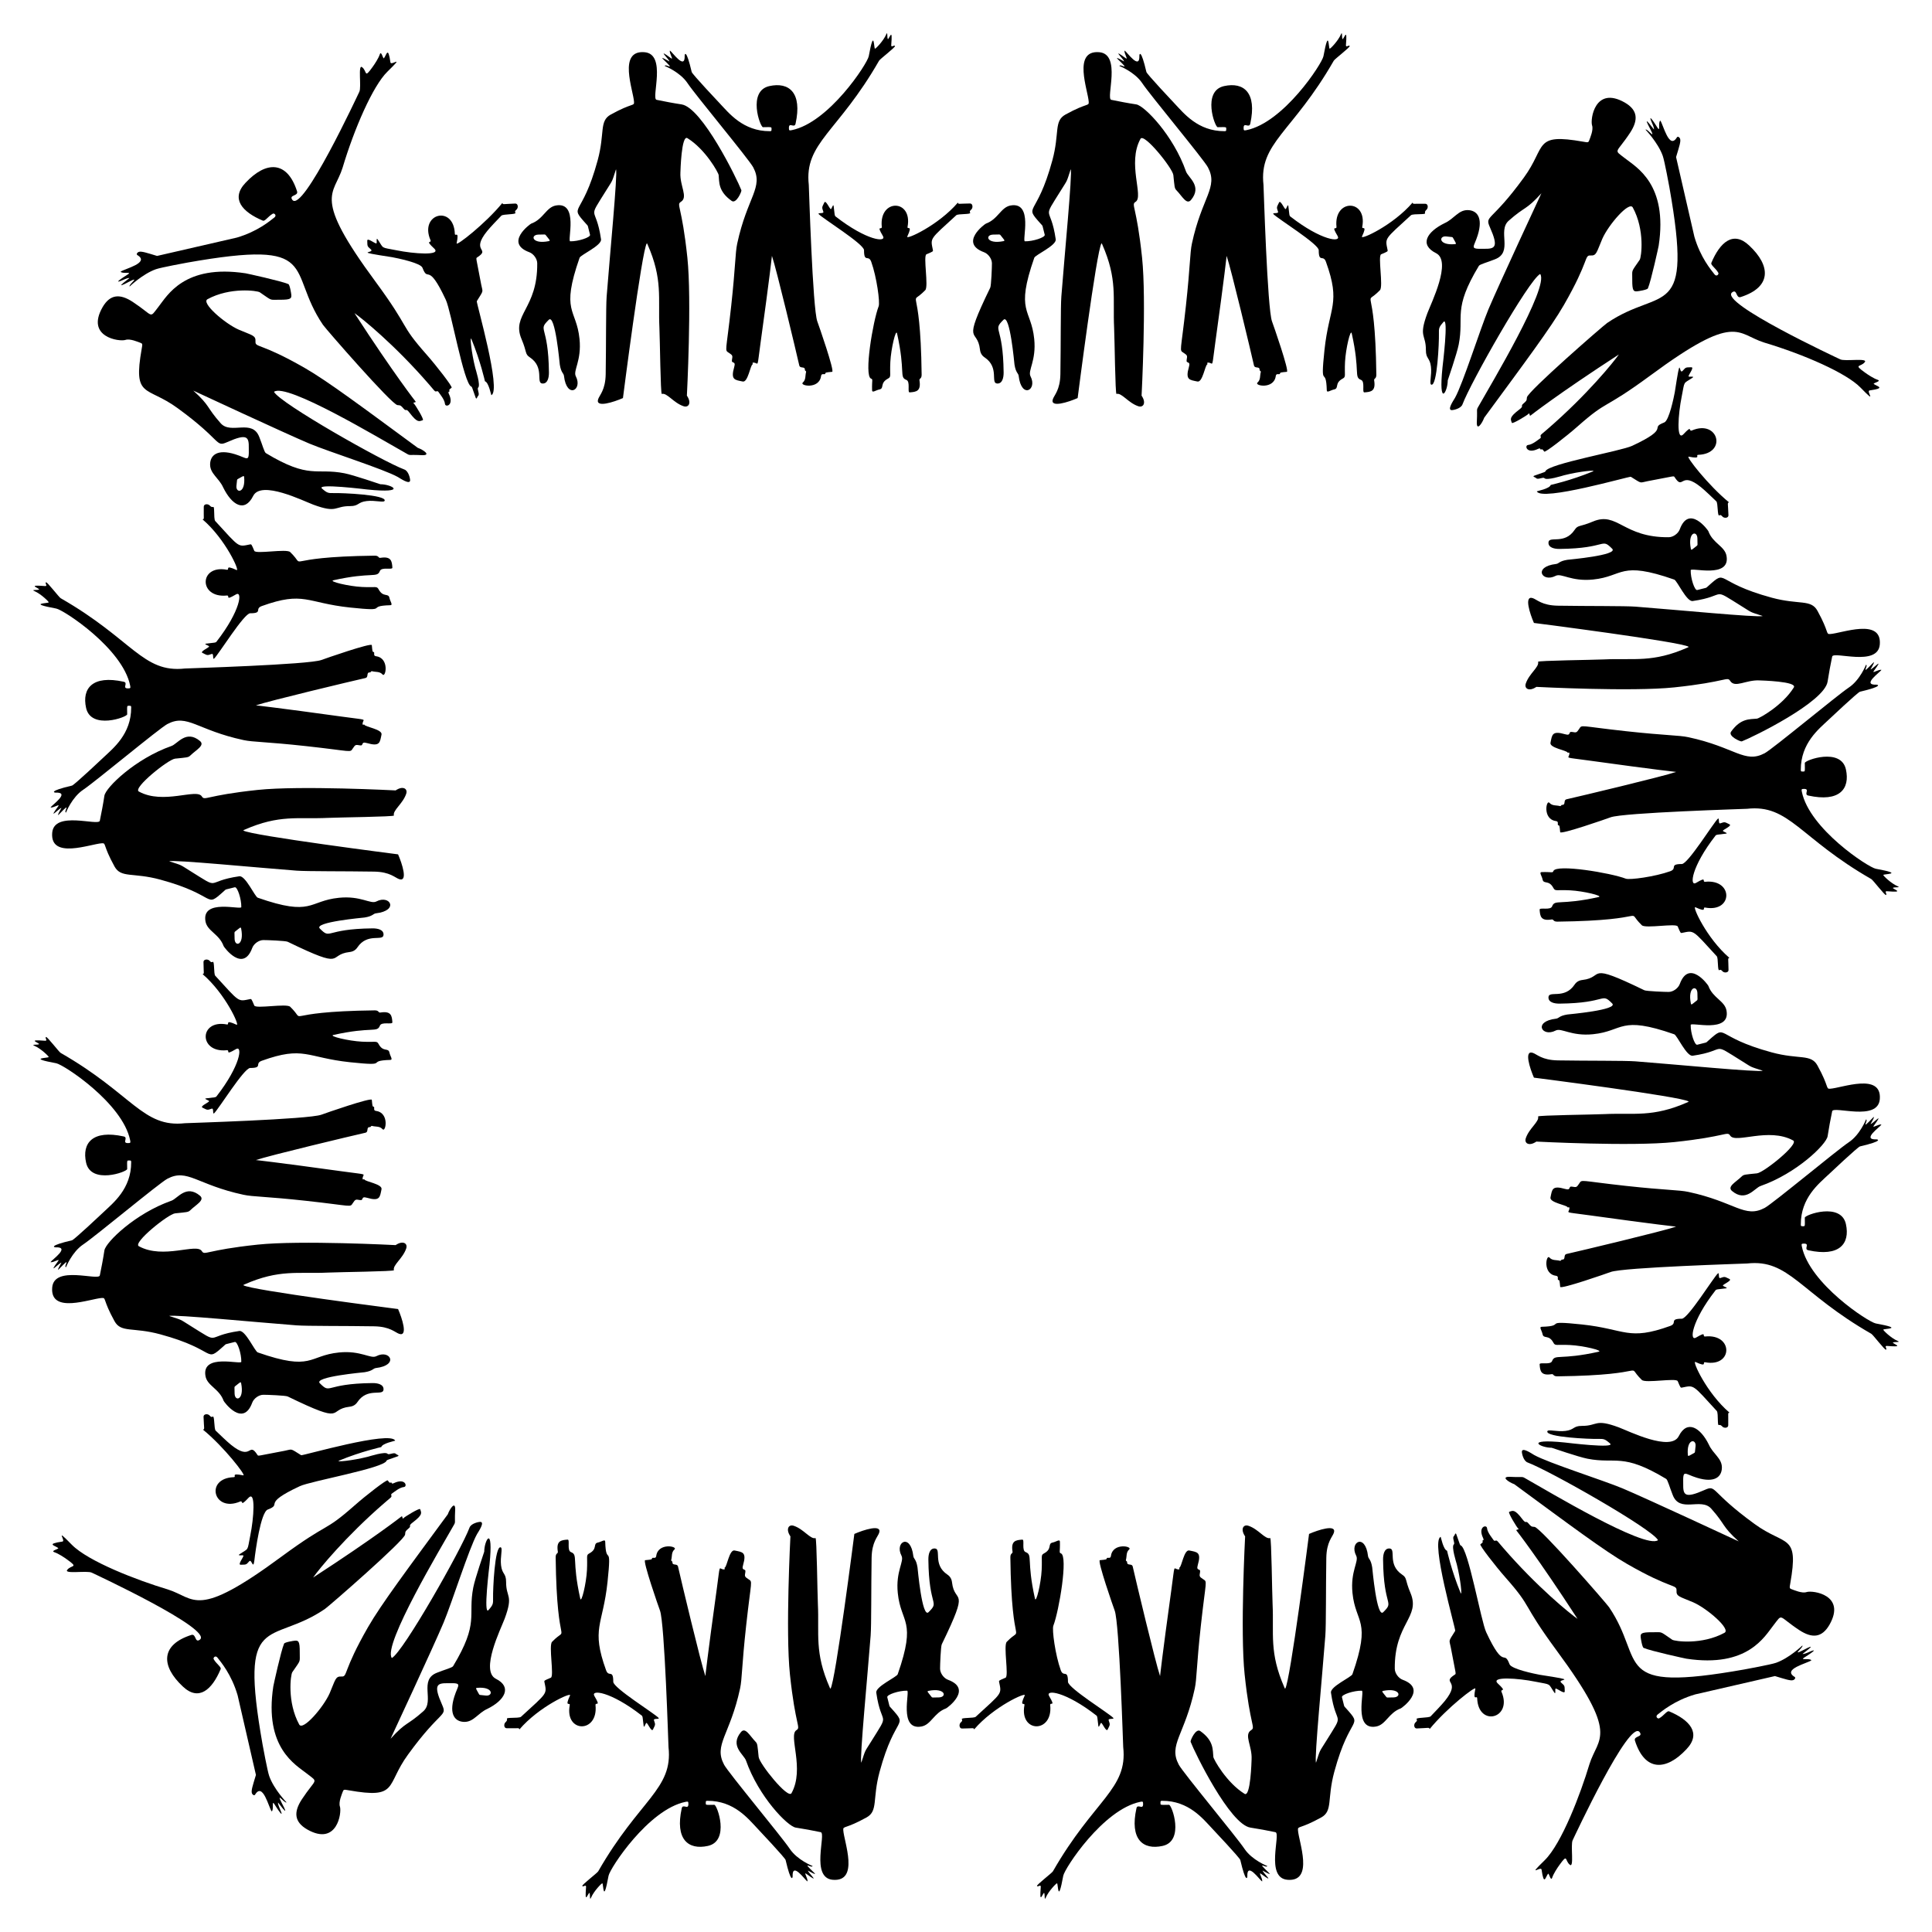 <?xml version="1.0" encoding="utf-8"?>

<!DOCTYPE svg PUBLIC "-//W3C//DTD SVG 1.1//EN" "http://www.w3.org/Graphics/SVG/1.1/DTD/svg11.dtd">
<svg version="1.1" id="Layer_1" xmlns="http://www.w3.org/2000/svg" xmlns:xlink="http://www.w3.org/1999/xlink" x="0px" y="0px"
	 viewBox="0 0 1657.64 1657.64" enable-background="new 0 0 1657.64 1657.64" xml:space="preserve">
<g>
	<g>
		<path d="M1137.139,1403.264c0.689-9.058,0.402-41.498,0.824-66.664c0.229-13.661,5.275-17.9,6.467-21.456
			c2.606-7.776-13.603-2.416-21.274,0.958c0,0-16.258,127.162-20.465,132.738c-0.444-0.194-0.495-0.587-0.623-0.878
			c-13.285-30.167-8.97-45.912-10.199-71.686c-0.457-9.571-0.947-56.904-2.037-56.611c-4.474,1.201-10.022-7.68-18.688-10.562
			c-4.401-1.463-7.063,2.917-2.844,9.084c0,0-4.282,81.823-0.42,118.41c4.749,44.994,9.666,45.262,5.519,47.904
			c-6.355,4.05,1.084,13.597,0.454,25.113c-0.055,1-0.794,32.732-6.053,29.464c-15.491-9.628-26.536-29.56-26.754-31.636
			c-0.626-5.955,0.559-13.861-11.196-22.197c-3.891-2.76-8.701,8.175-8.319,9.176c3.566,9.332,33.676,70.988,51.338,73.647
			c7.188,1.082,14.319,2.462,21.437,3.921c4.924,1.009-9.078,39.315,10.409,40.865c23.042,1.834,9.525-32.752,8.935-42.586
			c-0.238-3.961,1.172-0.543,19.933-10.902c10.166-5.612,4.865-15.736,11.254-39.26c13.599-50.07,25.21-37.442,10.002-54.459
			c-2.148-2.403-1.054-0.308-3.446-9.432c-0.593-2.26,10.223-5.786,17.007-5.613c2.723,0.069-7.524,34.191,12.22,30.742
			c8.456-1.477,10.767-11.768,21.247-15.572c1.001-0.363,23.142-16.615,1.618-24.54c-3.667-1.35-6.744-5.695-6.78-9.469
			c-0.38-39.172,22.355-44.01,13.464-65.047c-4.924-11.649-2.676-12.707-7.188-15.725c-12.911-8.639-4.821-22.01-10.693-22.413
			c-4.524-0.311-5.671,5.019-5.625,9.482c0.422,41.551,9.985,35.385,0.146,45.179c-5.558,5.532-9.313-37.462-9.475-38.464
			c-1.175-7.261-3.276-7.125-3.576-9.688c-2.35-20.073-16.285-12.052-10.165-0.317c2.549,4.888-5.08,13.294-3.179,32.023
			c2.681,26.41,16.42,22.553-0.052,69.678c-0.878,2.513-19.167,10.55-18.403,15.836c4.461,30.84,12.622,14.544-4.844,42.615
			c-5.416,8.705-4.245,5.882-8.015,17.504C1127.568,1508.99,1134.642,1436.088,1137.139,1403.264z M1195.728,1456.357
			c-6.006,0.166-5.789,0.287-6.403-0.521c-2.977-3.914-4.328-4.736-2.484-5.103
			C1201.323,1447.853,1202.859,1456.16,1195.728,1456.357z"/>
		<path d="M1088.706,1606.865c-11.823-11.339-1.94-3.411-1.391-5.821c0,0-13.198-5.187-19.575-14.772
			c-6.771-10.18-52.727-65.344-56.352-72.179c-9.15-17.251,5.104-25.271,13.723-65.404c1.77-8.242,1.386-18.976,5.16-53.446
			c4.456-40.699,5.871-37.71,1.939-40.355c-3.235-2.177-3.245-2.28-2.568-6.09c0.631-3.548-3.581-0.397-1.978-5.928
			c3.299-11.382-0.544-11.138-7.295-12.565c-4.474-0.945-6.544,14.119-8.416,14.685c-0.221,0.067-0.167,0.395-0.083,0.63
			c0.333,0.93-0.245,0.97-0.921,0.918c-4.438-0.341-2.662-6.125-5.881,17.125c-8.04,58.073-9.735,74.429-9.735,74.429
			c-3.885-11.289-20.874-82.5-23.434-93.9c-0.718-3.198-5.024-0.392-4.835-3.976c0.04-0.758-1.312-0.815-1.02-1.835
			c0.859-3.003-0.002-6.532,2.781-8.95c3.18-2.762-14.074-6.121-15.64,5.547c-0.412,3.072-3.291,0.56-3.656,2.218
			c-0.185,0.842-0.331,0.925-5.853,1.425c-2.367,0.214,11.58,40.237,12.702,43.182c4.07,10.68,7.214,116.098,7.333,117.178
			c4.019,36.201-24.888,44.785-60.321,106.609c-0.857,1.496-14.305,11.683-13.651,12.602c0.846,1.189,3.448-1.885,3.228,0.878
			c-1.181,14.809,0.976,6.843,2.808,4.913c1,0.832,0.023,7.595,1.5,4.157c2.45-5.7,9.153-12.509,9.664-12.294
			c1.045,0.44,0.62,19.15,5.341-6.469c1.166-6.329,34.158-56.948,66.078-63.41c2.18-0.441,2.416-0.275,2.417,1.946
			c0.001,5.312-4.768-0.651-5.705,3.593c-5.9,26.716,5.639,35.98,22.451,32.277c19.041-4.194,7.936-35.31,5.486-35.268
			c-7.782,0.131-7.314,0.264-7.323-1.637c-0.008-1.65,0.097-1.785,1.533-1.79c22.833-0.079,35.081,15.629,42.563,23.5
			c1.175,1.236,23.961,25.424,24.394,27.273c4.81,20.561,6.065,15.11,6.03,14.11c-0.459-13.075,10.602,3.085,12.683,4.314
			c0.736-2.179-3.521-8.435-0.984-6.594c13.207,9.713,1.687-0.758,1.414-2.77
			C1084.318,1605.468,1091.698,1609.734,1088.706,1606.865z"/>
		<path d="M879.232,1454.638c-5.046,10.914,0.283,5.408-0.281,8.448c-4.439,23.923,24.559,24.251,22.131,0.027
			c-0.334-3.336,5.069,2.228-0.955-7.93c-3.472-5.855,13.884-4.055,40.499,16.668c1.04,0.81,0.752,1.084,1.748,8.95
			c0.321,2.534,1.695-2.524,2.37-2.565c1.089-0.067,4.396,8.367,5.659,5.582c1.763-3.885,2.406-3.567,0.827-7.81
			c-0.761-2.045,5.321-0.541,3.916-2.097c-3.398-3.763-38.842-25.626-38.839-30.935c0.007-11.192-3.851-3.473-6.183-9.94
			c-4.697-13.025-7.645-34.846-6.368-38.159c4.902-12.723,12.796-59.687,6.532-62.082c-1.858-0.71-0.642-0.966-0.896-10.074
			c-0.068-2.438-3.277,0.167-6.221,0.76c-4.603,0.928-0.085,5.39-7.387,9.306c-3.061,1.642-1.439,2.38-2.044,14.311
			c-0.581,11.447-4.779,28.911-5.764,24.479c-7.381-33.2-1.65-37.461-7.981-39.882c-3.662-1.4-0.639-10.852-2.844-10.703
			c-5.653,0.381-9.891,0.996-8.421,10.22c0.343,2.153-1.899,0.965-1.851,5.039c1.016,84.938,12.367,56.429-3.096,72.424
			c-3.051,3.156,1.959,29.539-1.04,30.794c-5.63,2.356-5.76,2.477-5.528,3.62c2.161,10.695,3.108,8.663-20.074,29.901
			c-1.507,1.381-12.797,0.521-11.898,2.115c0.814,1.444-0.323,2.121-1.05,2.85c-1.516,1.521-1.187,5.118,1.156,5.097
			c10.066-0.09,10.048-0.885,10.41,0.798C852.601,1464.188,880.654,1451.563,879.232,1454.638z"/>
	</g>
	<g>
		<path d="M747.009,1403.264c0.689-9.058,0.402-41.498,0.824-66.664c0.229-13.661,5.275-17.9,6.467-21.456
			c2.606-7.775-13.603-2.416-21.275,0.958c0,0-16.258,127.162-20.465,132.738c-0.444-0.194-0.495-0.587-0.623-0.878
			c-13.285-30.167-8.97-45.912-10.199-71.686c-0.456-9.569-0.947-56.904-2.037-56.611c-4.474,1.201-10.022-7.68-18.688-10.562
			c-4.401-1.463-7.063,2.917-2.844,9.084c0,0-4.282,81.823-0.42,118.41c4.749,44.994,9.666,45.262,5.519,47.904
			c-7.114,4.533,7.419,33.016-4.165,54.04c-2.968,5.387-27.576-25.277-28.188-31.1c-1.05-9.993-0.926-11.278-2.609-13.004
			c-5.013-5.141-8.773-12.888-12.554-8.344c-9.87,11.862,2.468,19.203,4.292,24.411c10.879,31.055,35.731,56.514,42.693,57.563
			c7.188,1.082,14.319,2.462,21.437,3.921c4.924,1.009-9.078,39.315,10.409,40.865c23.042,1.834,9.525-32.752,8.935-42.586
			c-0.237-3.961,1.172-0.543,19.934-10.902c10.165-5.612,4.865-15.736,11.254-39.26c13.599-50.07,25.21-37.442,10.002-54.459
			c-2.148-2.403-1.054-0.308-3.446-9.432c-0.592-2.26,10.223-5.786,17.007-5.613c2.723,0.069-7.523,34.191,12.22,30.742
			c8.456-1.477,10.767-11.768,21.247-15.572c1.001-0.363,23.142-16.615,1.617-24.54c-3.667-1.35-6.744-5.695-6.78-9.469
			c-0.03-3.103,0.596-19.182,1.446-20.932c24.873-51.236,11.04-33.509,8.8-53.172c-0.327-2.868-1.599-5.082-3.969-6.668
			c-12.912-8.639-4.821-22.01-10.693-22.413c-4.524-0.311-5.671,5.019-5.625,9.482c0.422,41.551,9.985,35.385,0.146,45.179
			c-5.558,5.532-9.313-37.462-9.475-38.464c-1.175-7.261-3.276-7.125-3.576-9.688c-2.35-20.073-16.284-12.052-10.165-0.317
			c2.549,4.888-5.08,13.294-3.179,32.023c2.681,26.41,16.42,22.553-0.052,69.678c-0.878,2.513-19.167,10.55-18.403,15.836
			c4.461,30.84,12.622,14.544-4.844,42.615c-5.416,8.705-4.245,5.882-8.015,17.504
			C737.439,1508.99,744.512,1436.088,747.009,1403.264z M805.598,1456.357c-6.006,0.166-5.789,0.287-6.403-0.521
			c-2.977-3.914-4.328-4.736-2.484-5.103C811.193,1447.853,812.729,1456.16,805.598,1456.357z"/>
		<path d="M698.576,1606.865c-11.823-11.339-1.94-3.411-1.392-5.821c0,0-13.199-5.187-19.575-14.772
			c-6.771-10.18-52.727-65.344-56.352-72.179c-9.15-17.251,5.104-25.271,13.723-65.404c1.77-8.242,1.386-18.976,5.16-53.446
			c4.456-40.699,5.871-37.71,1.94-40.355c-3.235-2.177-3.245-2.28-2.568-6.09c0.631-3.548-3.581-0.397-1.978-5.928
			c3.299-11.382-0.544-11.138-7.295-12.565c-4.46-0.942-6.553,14.122-8.416,14.685c-0.221,0.067-0.167,0.395-0.083,0.63
			c0.333,0.93-0.245,0.97-0.921,0.918c-4.438-0.341-2.662-6.125-5.881,17.125c-8.04,58.073-9.735,74.429-9.735,74.429
			c-3.885-11.289-20.874-82.5-23.434-93.9c-0.718-3.198-5.024-0.392-4.835-3.976c0.04-0.758-1.312-0.815-1.02-1.835
			c0.859-3.003-0.002-6.532,2.781-8.95c3.18-2.763-14.074-6.121-15.64,5.547c-0.412,3.072-3.291,0.56-3.656,2.218
			c-0.185,0.842-0.331,0.925-5.853,1.425c-2.367,0.214,11.58,40.237,12.702,43.182c4.07,10.68,7.214,116.098,7.333,117.178
			c4.019,36.201-24.888,44.785-60.321,106.609c-0.857,1.496-14.305,11.683-13.651,12.602c0.846,1.189,3.448-1.885,3.228,0.878
			c-1.181,14.809,0.976,6.843,2.808,4.913c1,0.832,0.023,7.595,1.5,4.157c2.45-5.7,9.153-12.509,9.664-12.294
			c1.045,0.44,0.62,19.15,5.341-6.469c1.166-6.329,34.158-56.948,66.078-63.41c2.18-0.441,2.416-0.275,2.417,1.946
			c0.001,5.312-4.768-0.651-5.705,3.593c-5.9,26.716,5.639,35.98,22.451,32.277c19.041-4.194,7.936-35.31,5.486-35.268
			c-7.782,0.131-7.314,0.264-7.323-1.637c-0.008-1.65,0.097-1.785,1.533-1.79c22.833-0.079,35.081,15.629,42.564,23.5
			c1.175,1.236,23.961,25.424,24.393,27.273c4.811,20.561,6.065,15.11,6.03,14.11c-0.459-13.075,10.602,3.085,12.683,4.314
			c0.736-2.179-3.521-8.435-0.984-6.594c13.222,9.698,1.69-0.738,1.414-2.77C694.188,1605.468,701.568,1609.734,698.576,1606.865z"
			/>
		<path d="M489.103,1454.638c-5.046,10.914,0.283,5.408-0.281,8.448c-4.439,23.923,24.559,24.251,22.131,0.027
			c-0.334-3.336,5.069,2.228-0.954-7.93c-3.472-5.855,13.883-4.055,40.499,16.668c1.04,0.81,0.752,1.084,1.748,8.95
			c0.321,2.534,1.695-2.524,2.37-2.565c1.089-0.067,4.396,8.367,5.659,5.582c1.763-3.885,2.406-3.567,0.827-7.81
			c-0.761-2.045,5.321-0.541,3.916-2.097c-3.398-3.763-38.843-25.626-38.839-30.935c0.007-11.192-3.851-3.473-6.183-9.94
			c-13.043-36.171-2.725-38.258,1.253-75.705c3.81-35.872-1.363-12.336-1.985-34.61c-0.068-2.438-3.277,0.167-6.221,0.76
			c-4.603,0.928-0.085,5.39-7.387,9.306c-3.061,1.642-1.439,2.38-2.045,14.311c-0.581,11.447-4.779,28.911-5.764,24.479
			c-7.38-33.2-1.65-37.461-7.981-39.882c-3.662-1.4-0.639-10.852-2.844-10.703c-5.653,0.381-9.891,0.996-8.421,10.22
			c0.343,2.153-1.899,0.965-1.851,5.039c1.016,84.938,12.367,56.429-3.096,72.424c-3.051,3.156,1.958,29.539-1.04,30.794
			c-5.63,2.356-5.759,2.477-5.528,3.62c2.161,10.695,3.108,8.663-20.074,29.901c-0.936,0.857-5.639,0.836-6.931,0.874
			c-8.822,0.247-2.723,0.521-6.371,3.827c-1.63,1.479-1.462,5.081,1.019,5.125c5.31,0.091,7.958-0.067,9.326-0.034
			c1.318,0.009,1.39,0.224,1.575,1.068C462.472,1464.187,490.524,1451.563,489.103,1454.638z"/>
	</g>
	<g>
		<path d="M380.556,1392.29c7.071-16.884,21.964-63.996,28.708-75.997c1.105-1.957,7.343-10.848,2.466-10.536
			c-1.074,0.035-7.518,1.239-8.888,4.927c-6.765,18.317-56.829,106.694-66.645,111.882c-8.243-10.73,43.657-97.119,51.271-110.755
			c4.267-7.715,2.338-2.044,3.043-15.613c0.569-9.484-4.666-1.575-6.296,3.037c-34.481,46.91-57.174,77.249-68.362,96.681
			c-22.043,38.346-17.379,42.728-22.812,42.527c-5.279-0.341-5.136,2.526-10.175,14.314c-5.197,11.882-23.011,32.58-26.14,26.863
			c-10.559-19.313-7.361-42.809-5.946-44.87c7.84-11.459,6.268-7.87,6.403-17.055c0.077-9.784-1.19-10.225-4.227-9.996
			c-1.001,0.064-8.676,1.255-9.219,2.543c-2.728,6.484-9.078,35.598-9.233,36.616c-8.032,52.811,19.278,67.326,28.743,74.833
			c10.45,8.181,8.008,3.51-4.258,22.126c-7.063,10.815-6.711,19.308,4.626,25.849c25.621,14.59,29.761-14.437,28.039-19.646
			c-1.324-3.873,1.659-10.621,2.473-12.857c0.682-1.867,1.116-1.813,4.876-1.139c43.27,7.651,31.617-4.017,51.128-30.688
			c28.294-38.934,33.815-32.155,29.13-42.799c-7.677-17.285-4.258-18.508,5.302-18.358c12.866-0.283,8.461,0.993,5.17,11.761
			c-4.81,15.629,1.107,21.346,8.717,21.432c8.03,0.045,11.613-7.558,19.758-11.214c14.532-7.121,21.61-18.594,7.279-25.76
			c-13.681-6.898,4.286-42.93,7.511-51.575c7.715-20.838,1.171-17.736,1.232-31.571c0.021-7.624-3.385-6.32-4.324-14.151
			c-0.901-7.291,1.646-14.938-0.32-15.509c-5.105-1.455-6.721,36.636-6.533,43.505c0.1,4.93,0.041,5.825-3.894,10.287
			c-4.636,5.311,0.726-37.893,0.825-38.894c3.588-35.253-4.513-21.087-4.517-11.182c0.001,0.129-7.886,22.945-9.397,30.717
			c-4.832,24.678,5.415,29.827-17.296,67.499c-0.829,1.39-7.332,3.023-13.763,5.625c-15.974,6.067-1.95,24.305-11.792,33.079
			c-14.352,12.744-14.59,8.656-28.091,23.577C335.129,1491.8,371.948,1412.744,380.556,1392.29z M416.917,1454.786
			c-5.686-0.559-5.503-0.41-5.971-1.285c-2.259-4.231-3.34-5.193-1.596-5.344C423.454,1446.904,423.296,1455.406,416.917,1454.786z"
			/>
		<path d="M241.795,1547.066c-5.448-10.679,2.482,0.63,4.018-0.661c0,0-10.743-11.115-14.807-22.486
			c-1.552-4.341-5.511-26.002-5.695-27.002c-20.527-116.226,6.215-84.346,53.375-116.365c3.46-2.349,68.551-59.047,68.882-63.928
			c0.197-2.831,0.282-2.883,3.177-5.391c2.694-2.339-1.098-1.581,3.364-4.977c8.876-6.748,7.493-8.165,6.373-11.388
			c-0.454-1.362-13.442,6.692-14.049,7.496c-1.49,1.98-0.78-1.976-1.93-1.295c0,0-22.723,17.941-75.845,52.445
			c4.908-7.122,27.995-35.264,61.008-63.852c2.341-2.029,4.161-3.568,5.264-4.492c2.486-2.068-1.044-2.377,2.03-4.215
			c1.001-0.599,5.798-4.77,9.55-5.091c3.306-0.296,1.392-8.086-8.509-3.372c-2.77,1.317-1.328-1.066-2.824-0.449
			c-0.786,0.32-0.864,0.292-2.53-1.882c-0.782-1.001-18.921,13.094-28.449,21.504c-27.139,23.975-20.666,13.02-62.553,43.803
			c-74.005,54.674-73.935,35.64-97.747,28.238c-26.061-7.799-68.192-23.973-82.325-38.373c-15.467-15.811-4.716-3.17-8.005-2.69
			c-14.784,2.131-6.159,3.388-3.494,5.676c-0.197,1-7.053,2.254-3.315,3.51c3.31,1.112,8.069,4.23,10.632,6.087
			c10.526,7.548,3.844,4.481,0.281,9.015c-3.055,3.798,17.094,0.428,21.058,2.396c1.021,0.503,104.939,48.813,92.681,57.536
			c-4.407,3.131-2.999-5.466-7.286-4.083c-26.462,8.475-26.076,26.632-7.313,44.175c13.751,13.09,25.157,2.683,32.495-14.839
			c0.783-1.877-3.656-4.434-5.976-8.569c-0.646-1.173,1.413-3.632,3.256-1.315c2.855,3.688,12.016,14.323,17.267,32.25
			c0.001,0.003,15.728,68.392,15.728,68.392c-2.633,8.837-4.336,13.512-3.402,15.857c0.424,1.06,1.917,2.304,2.732,0.973
			c6.647-10.884,11.652,11.124,14.183,14.458c2.095-1.249-0.139-10.083,2.194-6.417c7.409,11.715,7.221,9.556,4.861,4.224
			c-0.958-2.135-1.866-4.57-1.562-5.411C241.715,1550.541,248.666,1559.948,241.795,1547.066z"/>
		<path d="M208.787,1265.843c-11.885-2.347-5.147,1.439-8.31,1.561c-24.969,0.956-17.327,30.633,5.498,20.913
			c3.151-1.338-0.708,5.323,7.287-3.235c6.306-6.577,4.471,17.714,1.495,32.293c-2.802,14.218-0.938,10.515-9.356,16.241
			c-2.106,1.447,3.06,0.438,3.41,1.032c0.59,1-5.376,8.052-2.214,7.886c4.339-0.242,4.375,0.458,7.282-2.998
			c2.012-2.38,3.307,8.094,4.401-0.948c0.904-8.108,5.429-41.114,11.434-43.406c13.467-5.127-6.256-4.281,27.536-20.054
			c9.572-4.474,71.945-15.375,74.438-21.829c0.295-0.769,0.043-0.343,9.38-3.728c2.293-0.832-0.576-1.249-1.573-2.26
			c-1.431-1.464-5.9,1.279-6.941,0.066c-1.912-2.261-15.336,2.092-16.928,2.501c-13.161,3.364-28.434,4.837-24.554,3.246
			c18.834-7.764,36.063-11.558,36.063-11.558c0.834-3.212,11.986-5.332,11.918-5.492c-3.868-8.929-79.647,13.103-80.648,12.489
			c-10.071-6.259-7.115-5.12-14.403-3.763c-23.744,4.421-22.246,4.741-23.158,3.44c-7.814-12.029-4.532,6.08-22.675-8.631
			c-3.157-2.538-10.118-9.196-13.127-12.122c-1.493-1.458-0.872-12.999-2.458-12.067c-1.423,0.847-2.129-0.313-2.877-1.065
			c-1.559-1.565-5.148-1.243-5.067,1.237c0.353,10.617,1.155,10.551-0.518,11.015
			C192.326,1241.472,211.463,1266.36,208.787,1265.843z"/>
	</g>
	<g>
		<path d="M254.376,1137.139c9.058,0.689,41.498,0.402,66.664,0.824c13.661,0.229,17.9,5.275,21.456,6.467
			c7.776,2.606,2.416-13.603-0.958-21.274c0,0-127.162-16.258-132.738-20.465c0.194-0.444,0.587-0.495,0.878-0.623
			c30.167-13.285,45.912-8.97,71.686-10.199c9.575-0.457,56.904-0.947,56.611-2.037c-1.201-4.474,7.68-10.022,10.562-18.688
			c1.463-4.401-2.917-7.063-9.084-2.844c0,0-81.823-4.282-118.41-0.42c-44.994,4.749-45.262,9.666-47.904,5.519
			c-4.533-7.114-33.015,7.419-54.04-4.165c-5.387-2.969,25.277-27.576,31.1-28.188c9.993-1.05,11.278-0.926,13.004-2.609
			c5.046-4.921,12.9-8.763,8.344-12.554c-11.862-9.87-19.203,2.468-24.411,4.292c-31.055,10.879-56.514,35.731-57.563,42.693
			c-1.082,7.188-2.462,14.319-3.921,21.437c-1.009,4.924-39.315-9.078-40.865,10.409c-1.834,23.042,32.752,9.525,42.586,8.935
			c3.961-0.238,0.543,1.172,10.902,19.933c5.612,10.166,15.736,4.865,39.26,11.254c50.07,13.599,37.442,25.21,54.459,10.002
			c2.403-2.148,0.308-1.054,9.432-3.446c2.26-0.593,5.786,10.223,5.613,17.007c-0.069,2.723-34.191-7.524-30.742,12.22
			c1.477,8.456,11.768,10.767,15.572,21.247c0.363,1.001,16.615,23.142,24.54,1.618c1.35-3.667,5.695-6.744,9.469-6.78
			c3.103-0.03,19.182,0.596,20.932,1.446c51.236,24.873,33.518,11.038,53.172,8.8c2.868-0.327,5.082-1.598,6.668-3.969
			c8.639-12.911,22.01-4.821,22.413-10.693c0.311-4.524-5.019-5.671-9.482-5.625c-41.55,0.422-35.385,9.985-45.179,0.146
			c-5.532-5.558,37.462-9.313,38.464-9.475c7.262-1.175,7.125-3.276,9.688-3.576c20.073-2.35,12.052-16.285,0.317-10.165
			c-4.888,2.549-13.294-5.08-32.023-3.179c-26.41,2.681-22.553,16.42-69.679-0.052c-2.513-0.878-10.55-19.167-15.836-18.403
			c-30.84,4.461-14.544,12.622-42.615-4.844c-8.705-5.416-5.882-4.245-17.504-8.015
			C148.65,1127.568,221.552,1134.642,254.376,1137.139z M201.283,1195.728c-0.166-6.006-0.287-5.789,0.521-6.403
			c3.914-2.977,4.736-4.328,5.103-2.484C209.787,1201.323,201.48,1202.859,201.283,1195.728z"/>
		<path d="M50.776,1088.706c11.339-11.823,3.411-1.94,5.821-1.391c0,0,5.186-13.198,14.773-19.575
			c10.18-6.771,65.344-52.727,72.179-56.352c17.251-9.15,25.271,5.104,65.405,13.723c8.242,1.77,18.976,1.386,53.446,5.16
			c40.699,4.456,37.71,5.871,40.355,1.939c2.177-3.235,2.28-3.245,6.09-2.568c3.548,0.631,0.397-3.581,5.928-1.978
			c11.382,3.299,11.138-0.544,12.565-7.295c0.942-4.459-14.122-6.553-14.685-8.416c-0.067-0.221-0.395-0.167-0.63-0.083
			c-0.93,0.333-0.97-0.245-0.918-0.921c0.341-4.438,6.125-2.662-17.125-5.881c-58.073-8.04-74.43-9.735-74.43-9.735
			c11.289-3.885,82.5-20.874,93.9-23.434c3.198-0.718,0.392-5.024,3.976-4.835c0.758,0.04,0.815-1.312,1.835-1.02
			c3.003,0.859,6.532-0.002,8.95,2.781c2.762,3.18,6.121-14.074-5.547-15.64c-3.072-0.412-0.56-3.291-2.218-3.656
			c-0.842-0.185-0.925-0.331-1.425-5.853c-0.215-2.367-40.237,11.58-43.182,12.702c-10.68,4.07-116.098,7.214-117.179,7.333
			c-36.201,4.019-44.785-24.888-106.609-60.321c-1.496-0.857-11.683-14.305-12.602-13.651c-1.189,0.846,1.885,3.448-0.878,3.228
			c-14.809-1.181-6.843,0.976-4.913,2.808c-0.832,1-7.594,0.023-4.157,1.5c5.7,2.45,12.509,9.153,12.294,9.664
			c-0.44,1.045-19.15,0.62,6.469,5.341c6.329,1.166,56.948,34.158,63.41,66.078c0.441,2.18,0.275,2.416-1.946,2.417
			c-5.312,0.001,0.652-4.768-3.593-5.705c-26.717-5.9-35.98,5.639-32.277,22.451c4.194,19.041,35.309,7.936,35.268,5.486
			c-0.131-7.782-0.264-7.314,1.637-7.323c1.65-0.008,1.785,0.097,1.79,1.533c0.079,22.833-15.629,35.081-23.5,42.563
			c-1.236,1.175-25.424,23.961-27.273,24.394c-20.561,4.81-15.11,6.065-14.11,6.03c13.074-0.459-3.085,10.602-4.314,12.683
			c2.179,0.736,8.435-3.521,6.594-0.984c-9.698,13.222,0.739,1.689,2.77,1.414C52.172,1084.318,47.906,1091.698,50.776,1088.706z"/>
		<path d="M203.003,879.232c-10.914-5.046-5.408,0.283-8.448-0.281c-23.923-4.439-24.251,24.559-0.027,22.131
			c3.336-0.334-2.228,5.069,7.93-0.954c5.855-3.472,4.055,13.883-16.668,40.499c-0.81,1.04-1.084,0.752-8.95,1.748
			c-2.534,0.321,2.524,1.695,2.565,2.37c0.067,1.089-8.367,4.396-5.582,5.659c3.885,1.763,3.567,2.406,7.81,0.827
			c2.045-0.761,0.541,5.321,2.097,3.916c3.763-3.398,25.626-38.843,30.935-38.839c11.192,0.007,3.473-3.851,9.94-6.183
			c36.171-13.043,38.257-2.725,75.706,1.253c35.871,3.81,12.336-1.363,34.61-1.985c2.438-0.068-0.167-3.277-0.76-6.221
			c-0.928-4.603-5.39-0.085-9.306-7.387c-1.642-3.061-2.38-1.439-14.311-2.045c-11.447-0.581-28.911-4.779-24.479-5.764
			c33.199-7.38,37.461-1.651,39.882-7.981c1.4-3.662,10.852-0.639,10.704-2.844c-0.381-5.652-0.996-9.891-10.22-8.421
			c-2.153,0.343-0.965-1.899-5.039-1.851c-84.938,1.016-56.429,12.367-72.424-3.096c-3.156-3.051-29.539,1.958-30.794-1.04
			c-2.356-5.63-2.477-5.759-3.62-5.528c-10.695,2.161-8.663,3.108-29.901-20.074c-1.381-1.507-0.521-12.797-2.115-11.898
			c-1.444,0.814-2.121-0.323-2.85-1.05c-1.521-1.516-5.118-1.187-5.097,1.156c0.09,10.066,0.885,10.048-0.798,10.41
			C193.453,852.601,206.078,880.654,203.003,879.232z"/>
	</g>
	<g>
		<path d="M254.376,747.009c9.058,0.689,41.498,0.402,66.664,0.824c13.661,0.229,17.9,5.275,21.456,6.467
			c7.775,2.606,2.416-13.603-0.958-21.274c0,0-127.162-16.258-132.738-20.465c0.194-0.444,0.587-0.495,0.878-0.623
			c30.167-13.285,45.912-8.97,71.686-10.199c9.572-0.457,56.904-0.947,56.611-2.037c-1.201-4.474,7.68-10.022,10.562-18.688
			c1.463-4.401-2.917-7.063-9.084-2.844c0,0-81.823-4.282-118.41-0.42c-44.994,4.749-45.262,9.666-47.904,5.519
			c-4.533-7.114-33.015,7.419-54.04-4.165c-5.387-2.969,25.277-27.576,31.1-28.188c9.993-1.05,11.278-0.926,13.004-2.609
			c5.141-5.013,12.888-8.773,8.344-12.554c-11.862-9.87-19.203,2.468-24.411,4.292c-31.055,10.879-56.514,35.731-57.563,42.693
			c-1.082,7.188-2.462,14.319-3.921,21.437c-1.009,4.924-39.315-9.078-40.865,10.409c-1.834,23.042,32.752,9.525,42.586,8.935
			c3.961-0.238,0.543,1.172,10.902,19.934c5.612,10.165,15.736,4.865,39.26,11.254c50.07,13.599,37.442,25.21,54.459,10.002
			c2.403-2.148,0.308-1.054,9.432-3.446c2.26-0.593,5.786,10.223,5.613,17.007c-0.069,2.723-34.191-7.524-30.742,12.22
			c1.477,8.456,11.768,10.767,15.572,21.247c0.363,1.001,16.615,23.142,24.54,1.617c1.35-3.667,5.695-6.744,9.469-6.78
			c3.103-0.03,19.182,0.596,20.932,1.446c51.236,24.873,33.509,11.039,53.172,8.8c2.868-0.327,5.082-1.599,6.668-3.969
			c8.639-12.912,22.01-4.821,22.413-10.693c0.311-4.524-5.019-5.671-9.482-5.625c-41.55,0.422-35.385,9.985-45.179,0.146
			c-5.532-5.558,37.462-9.313,38.464-9.475c7.262-1.175,7.125-3.276,9.688-3.576c20.073-2.35,12.052-16.285,0.317-10.165
			c-4.888,2.549-13.294-5.08-32.023-3.179c-26.41,2.681-22.553,16.42-69.679-0.052c-2.513-0.878-10.55-19.167-15.836-18.403
			c-30.84,4.461-14.544,12.622-42.615-4.844c-8.705-5.417-5.882-4.245-17.504-8.015C148.65,737.439,221.552,744.512,254.376,747.009
			z M201.283,805.598c-0.166-6.006-0.287-5.789,0.521-6.403c3.914-2.977,4.736-4.328,5.103-2.484
			C209.787,811.193,201.48,812.729,201.283,805.598z"/>
		<path d="M50.776,698.576c11.339-11.823,3.411-1.94,5.821-1.391c0,0,5.186-13.198,14.773-19.575
			c10.18-6.771,65.344-52.727,72.179-56.352c17.251-9.15,25.271,5.104,65.405,13.723c8.242,1.77,18.976,1.386,53.446,5.16
			c40.699,4.456,37.71,5.871,40.355,1.939c2.177-3.235,2.28-3.245,6.09-2.568c3.548,0.631,0.397-3.581,5.928-1.978
			c11.382,3.299,11.138-0.544,12.565-7.295c0.942-4.46-14.122-6.553-14.685-8.416c-0.067-0.221-0.395-0.167-0.63-0.083
			c-0.93,0.333-0.97-0.245-0.918-0.921c0.341-4.438,6.125-2.662-17.125-5.881c-58.073-8.04-74.43-9.735-74.43-9.735
			c11.289-3.885,82.5-20.874,93.9-23.434c3.198-0.718,0.392-5.024,3.976-4.835c0.758,0.04,0.815-1.312,1.835-1.02
			c3.003,0.859,6.532-0.002,8.95,2.781c2.762,3.18,6.121-14.074-5.547-15.64c-3.072-0.412-0.56-3.291-2.218-3.656
			c-0.842-0.185-0.925-0.331-1.425-5.853c-0.215-2.367-40.237,11.58-43.182,12.702c-10.68,4.07-116.098,7.214-117.179,7.333
			c-36.201,4.019-44.786-24.888-106.609-60.321c-1.496-0.857-11.683-14.305-12.602-13.651c-1.189,0.846,1.885,3.448-0.878,3.228
			c-14.809-1.181-6.843,0.976-4.913,2.808c-0.832,1-7.594,0.023-4.157,1.5c5.7,2.45,12.509,9.153,12.294,9.664
			c-0.44,1.045-19.15,0.62,6.469,5.341c6.329,1.166,56.948,34.158,63.41,66.078c0.441,2.18,0.275,2.416-1.946,2.417
			c-5.312,0.001,0.652-4.768-3.593-5.705c-26.717-5.9-35.98,5.639-32.277,22.451c4.194,19.041,35.309,7.936,35.268,5.486
			c-0.131-7.782-0.264-7.314,1.637-7.323c1.65-0.008,1.785,0.097,1.79,1.533c0.079,22.833-15.629,35.081-23.5,42.563
			c-1.236,1.175-25.424,23.961-27.273,24.393c-20.561,4.81-15.11,6.065-14.11,6.03c13.074-0.459-3.085,10.602-4.314,12.683
			c2.179,0.736,8.435-3.521,6.594-0.984c-9.698,13.222,0.738,1.69,2.77,1.414C52.172,694.189,47.91,701.565,50.776,698.576z"/>
		<path d="M203.003,489.103c-10.914-5.046-5.408,0.283-8.448-0.281c-23.923-4.439-24.251,24.559-0.027,22.131
			c3.336-0.334-2.228,5.069,7.93-0.954c5.855-3.472,4.055,13.883-16.668,40.499c-0.81,1.04-1.084,0.752-8.95,1.748
			c-2.534,0.321,2.524,1.695,2.565,2.37c0.067,1.089-8.367,4.396-5.582,5.659c3.885,1.763,3.567,2.406,7.81,0.827
			c2.045-0.761,0.541,5.321,2.097,3.916c3.763-3.398,25.626-38.842,30.935-38.839c11.192,0.007,3.473-3.851,9.94-6.183
			c36.171-13.043,38.259-2.725,75.706,1.253c35.871,3.81,12.336-1.364,34.61-1.985c2.438-0.068-0.167-3.277-0.76-6.221
			c-0.928-4.603-5.39-0.085-9.306-7.387c-1.642-3.061-2.38-1.439-14.311-2.044c-11.447-0.581-28.911-4.779-24.479-5.764
			c33.199-7.38,37.461-1.651,39.882-7.981c1.4-3.662,10.852-0.639,10.704-2.844c-0.381-5.653-0.996-9.891-10.22-8.421
			c-2.153,0.343-0.965-1.899-5.039-1.851c-84.938,1.016-56.429,12.367-72.424-3.096c-3.156-3.051-29.539,1.958-30.794-1.04
			c-2.356-5.63-2.477-5.759-3.62-5.528c-10.695,2.161-8.663,3.108-29.901-20.074c-0.858-0.936-0.836-5.643-0.874-6.931
			c-0.247-8.822-0.52-2.723-3.827-6.371c-1.479-1.63-5.081-1.462-5.125,1.019c-0.091,5.31,0.067,7.958,0.034,9.326
			c-0.009,1.318-0.225,1.39-1.068,1.575C193.453,462.471,206.078,490.525,203.003,489.103z"/>
	</g>
	<g>
		<path d="M265.35,380.556c16.884,7.071,63.996,21.964,75.997,28.708c1.957,1.105,10.848,7.343,10.536,2.466
			c-0.035-1.074-1.239-7.518-4.927-8.888c-18.338-6.773-106.697-56.834-111.881-66.645c10.629-8.166,90.924,40.198,110.755,51.271
			c7.713,4.266,2.045,2.338,15.613,3.043c9.22,0.553,1.926-4.542-3.037-6.296c-47.283-34.755-77.299-57.203-96.681-68.362
			c-38.346-22.043-42.728-17.379-42.527-22.812c0.341-5.279-2.526-5.136-14.314-10.175c-11.882-5.197-32.58-23.011-26.863-26.14
			c19.35-10.578,42.827-7.349,44.871-5.946c11.459,7.84,7.871,6.268,17.055,6.403c9.784,0.077,10.225-1.19,9.996-4.227
			c-0.064-1-1.255-8.676-2.543-9.219c-6.476-2.725-35.599-9.078-36.615-9.233c-52.811-8.032-67.326,19.278-74.833,28.743
			c-8.181,10.45-3.51,8.008-22.126-4.258c-10.815-7.063-19.308-6.711-25.849,4.626c-14.621,25.675,14.512,29.736,19.646,28.039
			c3.873-1.324,10.621,1.659,12.858,2.473c1.867,0.682,1.813,1.116,1.139,4.876c-7.651,43.27,4.016,31.617,30.688,51.128
			c38.932,28.293,32.155,33.816,42.799,29.13c17.286-7.677,18.507-4.258,18.358,5.302c0.282,12.868-0.993,8.461-11.761,5.17
			c-15.629-4.81-21.347,1.107-21.432,8.717c-0.045,8.019,7.564,11.628,11.214,19.758c7.396,15.095,18.419,21.961,25.76,7.28
			c6.898-13.681,42.93,4.286,51.575,7.511c20.759,7.686,17.865,1.172,31.571,1.232c7.625,0.021,6.319-3.385,14.151-4.324
			c7.294-0.902,14.938,1.646,15.509-0.32c1.455-5.105-36.636-6.721-43.505-6.533c-4.93,0.1-5.825,0.041-10.287-3.894
			c-5.315-4.64,37.894,0.726,38.894,0.825c35.253,3.588,21.079-4.513,11.182-4.518c-0.129,0.001-22.946-7.886-30.717-9.397
			c-24.678-4.832-29.827,5.415-67.499-17.296c-1.39-0.829-3.022-7.329-5.625-13.763c-6.071-15.985-24.302-1.947-33.079-11.792
			c-12.748-14.357-8.653-14.587-23.577-28.091C165.84,335.129,244.899,371.949,265.35,380.556z M202.854,416.917
			c0.559-5.686,0.41-5.503,1.285-5.971c4.231-2.259,5.193-3.34,5.344-1.596C210.736,423.454,202.234,423.297,202.854,416.917z"/>
		<path d="M110.574,241.795c10.679-5.448-0.63,2.482,0.661,4.017c0,0,11.114-10.743,22.486-14.807
			c4.334-1.549,25.999-5.511,27.002-5.695c116.28-20.536,84.387,6.276,116.366,53.375c2.359,3.473,59.08,68.554,63.928,68.882
			c2.831,0.197,2.883,0.282,5.39,3.177c2.339,2.694,1.581-1.098,4.977,3.363c6.735,8.86,8.154,7.496,11.388,6.373
			c1.362-0.454-6.692-13.442-7.496-14.049c-1.988-1.497,1.983-0.769,1.295-1.93c0,0-17.93-22.706-52.445-75.845
			c6.307,4.346,34.511,27.125,63.852,61.008c2.029,2.341,3.568,4.161,4.492,5.264c2.068,2.486,2.377-1.044,4.215,2.03
			c0.599,1.001,4.77,5.798,5.091,9.55c0.295,3.306,8.086,1.392,3.372-8.509c-1.317-2.77,1.066-1.328,0.448-2.824
			c-0.32-0.786-0.292-0.864,1.882-2.53c1.001-0.782-13.1-18.928-21.504-28.449c-23.975-27.139-13.02-20.666-43.803-62.553
			c-54.659-73.985-35.634-73.954-28.238-97.747c9.978-33.351,25.905-70.088,38.373-82.325c15.811-15.467,3.17-4.715,2.69-8.005
			c-2.131-14.784-3.388-6.159-5.676-3.494c-1-0.197-2.255-7.054-3.51-3.315c-1.112,3.31-4.23,8.07-6.087,10.632
			c-7.548,10.526-4.481,3.844-9.015,0.281c-3.798-3.055-0.428,17.094-2.396,21.058c-1.029,2.087-48.817,104.933-57.536,92.681
			c-3.132-4.407,5.466-3,4.083-7.286c-8.475-26.462-26.633-26.076-44.175-7.313c-13.038,13.696-2.796,25.109,14.839,32.495
			c1.877,0.783,4.434-3.656,8.57-5.976c1.173-0.646,3.632,1.413,1.315,3.256c-3.689,2.856-14.324,12.016-32.25,17.267
			c-0.003,0.001-68.392,15.728-68.392,15.728c-8.837-2.633-13.512-4.336-15.857-3.402c-1.06,0.424-2.304,1.917-0.973,2.732
			c10.885,6.648-11.124,11.651-14.457,14.183c1.249,2.095,10.083-0.139,6.417,2.194c-11.594,7.332-9.658,7.266-4.224,4.861
			c2.135-0.958,4.57-1.866,5.411-1.562C107.099,241.715,97.693,248.665,110.574,241.795z"/>
		<path d="M391.798,208.787c2.347-11.885-1.439-5.147-1.561-8.31c-0.956-24.969-30.633-17.327-20.913,5.498
			c1.338,3.151-5.323-0.708,3.235,7.287c6.572,6.301-17.729,4.468-32.293,1.495c-14.218-2.802-10.515-0.938-16.241-9.356
			c-1.447-2.106-0.438,3.06-1.032,3.41c-1,0.59-8.052-5.376-7.886-2.214c0.242,4.339-0.458,4.375,2.998,7.282
			c4.406,3.725-17.67,1.259,18.454,6.806c4.365,0.81,24.319,4.889,25.9,9.029c5.127,13.467,4.281-6.256,20.054,27.536
			c4.551,9.735,15.404,71.956,21.829,74.438c0.769,0.295,0.343,0.044,3.727,9.38c0.832,2.293,1.249-0.576,2.26-1.573
			c1.464-1.431-1.279-5.9-0.066-6.941c2.262-1.911-2.092-15.336-2.5-16.928c-3.364-13.161-4.837-28.434-3.246-24.554
			c7.764,18.834,11.558,36.063,11.558,36.063c3.212,0.834,5.332,11.986,5.492,11.918c8.928-3.87-13.103-79.647-12.489-80.648
			c6.259-10.071,5.12-7.115,3.763-14.403c-4.421-23.744-4.741-22.246-3.44-23.158c12.128-7.879-6.158-4.436,8.631-22.675
			c2.527-3.143,9.16-10.081,12.122-13.127c1.458-1.493,12.999-0.872,12.067-2.458c-0.847-1.423,0.313-2.129,1.065-2.877
			c1.565-1.559,1.243-5.148-1.237-5.067c-10.617,0.353-10.55,1.155-11.015-0.518C416.442,191.99,391.272,211.508,391.798,208.787z"
			/>
	</g>
	<g>
		<path d="M520.502,254.376c-0.689,9.058-0.402,41.498-0.824,66.664c-0.229,13.661-5.275,17.9-6.467,21.456
			c-2.606,7.775,13.603,2.416,21.274-0.958c0,0,16.258-127.162,20.465-132.738c0.444,0.194,0.495,0.587,0.623,0.878
			c13.285,30.167,8.97,45.912,10.199,71.686c0.457,9.571,0.947,56.904,2.037,56.611c4.474-1.201,10.022,7.68,18.688,10.562
			c4.401,1.463,7.063-2.917,2.844-9.084c0,0,4.282-81.823,0.42-118.41c-4.749-44.994-9.666-45.262-5.519-47.904
			c6.355-4.05-1.084-13.597-0.454-25.113c0.055-1,0.794-32.732,6.053-29.464c15.491,9.628,26.536,29.56,26.754,31.636
			c0.626,5.955-0.559,13.861,11.197,22.197c3.891,2.76,8.701-8.175,8.319-9.176c-3.566-9.333-33.675-70.988-51.338-73.647
			c-7.188-1.082-14.319-2.462-21.437-3.921c-4.924-1.009,9.078-39.315-10.409-40.865c-23.042-1.834-9.525,32.752-8.935,42.586
			c0.238,3.961-1.172,0.543-19.934,10.902c-10.165,5.612-4.865,15.736-11.254,39.26c-13.599,50.07-25.21,37.442-10.002,54.459
			c2.148,2.403,1.054,0.308,3.446,9.432c0.592,2.26-10.223,5.786-17.007,5.613c-2.723-0.069,7.524-34.191-12.22-30.742
			c-8.456,1.477-10.767,11.768-21.247,15.572c-1.001,0.363-23.142,16.615-1.617,24.54c3.667,1.35,6.744,5.695,6.78,9.469
			c0.38,39.172-22.357,44.005-13.464,65.047c4.923,11.649,2.676,12.707,7.188,15.725c12.912,8.639,4.821,22.01,10.693,22.413
			c4.524,0.311,5.671-5.019,5.625-9.482c-0.422-41.55-9.986-35.385-0.146-45.179c5.558-5.532,9.313,37.462,9.475,38.464
			c1.175,7.262,3.276,7.125,3.576,9.688c2.35,20.073,16.285,12.052,10.165,0.317c-2.549-4.888,5.08-13.294,3.179-32.023
			c-2.681-26.41-16.42-22.553,0.052-69.679c0.878-2.513,19.167-10.55,18.403-15.836c-4.461-30.84-12.622-14.544,4.844-42.615
			c5.416-8.705,4.245-5.882,8.015-17.504C530.072,148.65,522.998,221.552,520.502,254.376z M461.913,201.283
			c6.006-0.166,5.789-0.287,6.403,0.521c2.977,3.914,4.328,4.736,2.484,5.103C456.317,209.788,454.781,201.48,461.913,201.283z"/>
		<path d="M568.935,50.776c11.823,11.339,1.94,3.411,1.391,5.821c0,0,13.198,5.186,19.575,14.773
			c6.771,10.18,52.727,65.344,56.352,72.179c9.15,17.251-5.104,25.271-13.723,65.405c-1.77,8.242-1.386,18.976-5.16,53.446
			c-4.456,40.699-5.871,37.71-1.939,40.355c3.235,2.177,3.245,2.28,2.568,6.09c-0.631,3.548,3.581,0.397,1.978,5.928
			c-3.299,11.382,0.544,11.138,7.295,12.565c4.459,0.942,6.553-14.122,8.416-14.685c0.221-0.067,0.167-0.395,0.083-0.63
			c-0.333-0.93,0.245-0.97,0.921-0.918c4.438,0.341,2.662,6.125,5.881-17.125c8.04-58.073,9.735-74.43,9.735-74.43
			c3.885,11.289,20.874,82.5,23.434,93.9c0.718,3.198,5.024,0.392,4.835,3.976c-0.04,0.758,1.312,0.815,1.02,1.835
			c-0.859,3.003,0.002,6.532-2.781,8.95c-3.18,2.762,14.074,6.121,15.64-5.547c0.412-3.072,3.291-0.56,3.656-2.218
			c0.185-0.842,0.331-0.925,5.853-1.425c2.367-0.215-11.58-40.237-12.702-43.182c-4.07-10.68-7.214-116.098-7.333-117.179
			c-4.019-36.201,24.888-44.785,60.321-106.609c0.857-1.496,14.305-11.683,13.651-12.602c-0.846-1.189-3.448,1.885-3.228-0.878
			c1.181-14.809-0.976-6.843-2.808-4.913c-1-0.832-0.023-7.595-1.5-4.157c-2.45,5.7-9.153,12.509-9.664,12.294
			c-1.045-0.44-0.62-19.15-5.341,6.469c-1.166,6.329-34.158,56.948-66.078,63.41c-2.18,0.441-2.416,0.275-2.417-1.946
			c-0.001-5.312,4.768,0.651,5.705-3.593c5.9-26.717-5.639-35.98-22.451-32.277c-19.041,4.194-7.936,35.309-5.486,35.268
			c7.782-0.131,7.314-0.264,7.323,1.637c0.008,1.65-0.097,1.785-1.533,1.79c-22.833,0.079-35.081-15.629-42.563-23.5
			c-1.175-1.236-23.961-25.424-24.393-27.273c-4.81-20.561-6.065-15.11-6.03-14.11c0.459,13.074-10.602-3.085-12.683-4.314
			c-0.736,2.179,3.521,8.435,0.984,6.594c-13.206-9.712-1.687,0.757-1.414,2.77C573.322,52.172,565.942,47.906,568.935,50.776z"/>
		<path d="M778.408,203.003c5.046-10.914-0.283-5.408,0.281-8.448c4.439-23.923-24.559-24.251-22.131-0.027
			c0.334,3.336-5.069-2.228,0.955,7.93c3.472,5.855-13.884,4.056-40.499-16.668c-1.04-0.81-0.752-1.084-1.748-8.95
			c-0.321-2.534-1.695,2.524-2.37,2.565c-1.089,0.067-4.396-8.367-5.659-5.582c-1.763,3.885-2.406,3.567-0.827,7.81
			c0.761,2.045-5.321,0.541-3.916,2.097c3.398,3.763,38.842,25.626,38.839,30.935c-0.007,11.192,3.851,3.473,6.183,9.94
			c4.697,13.025,7.645,34.845,6.368,38.159c-4.902,12.723-12.796,59.688-6.532,62.082c1.858,0.71,0.642,0.966,0.896,10.074
			c0.068,2.438,3.277-0.167,6.221-0.76c4.603-0.928,0.085-5.389,7.387-9.306c3.061-1.642,1.439-2.38,2.045-14.311
			c0.581-11.447,4.779-28.911,5.764-24.479c7.381,33.201,1.65,37.461,7.981,39.882c3.661,1.4,0.639,10.852,2.844,10.704
			c5.653-0.381,9.891-0.996,8.421-10.22c-0.343-2.153,1.899-0.965,1.851-5.039c-1.016-84.937-12.367-56.429,3.096-72.424
			c3.051-3.156-1.958-29.539,1.04-30.794c5.63-2.356,5.759-2.477,5.528-3.62c-2.161-10.695-3.108-8.663,20.074-29.901
			c1.507-1.381,12.797-0.521,11.898-2.115c-0.814-1.444,0.323-2.121,1.05-2.85c1.516-1.521,1.187-5.118-1.156-5.097
			c-10.066,0.09-10.048,0.885-10.41-0.798C805.039,193.454,776.986,206.077,778.408,203.003z"/>
	</g>
	<g>
		<path d="M910.631,254.376c-0.689,9.058-0.402,41.498-0.824,66.664c-0.229,13.661-5.275,17.9-6.467,21.456
			c-2.606,7.776,13.603,2.416,21.275-0.958c0,0,16.258-127.162,20.465-132.738c0.444,0.194,0.495,0.587,0.623,0.878
			c13.285,30.167,8.97,45.912,10.199,71.686c0.456,9.569,0.947,56.904,2.037,56.611c4.474-1.201,10.022,7.68,18.688,10.562
			c4.401,1.463,7.063-2.917,2.844-9.084c0,0,4.282-81.823,0.42-118.41c-4.749-44.994-9.666-45.262-5.519-47.904
			c7.114-4.533-7.419-33.015,4.165-54.04c2.969-5.387,27.576,25.277,28.188,31.1c1.05,9.993,0.926,11.278,2.609,13.004
			c5.013,5.141,8.773,12.888,12.554,8.344c9.87-11.862-2.468-19.203-4.292-24.411c-10.879-31.055-35.731-56.514-42.693-57.563
			c-7.188-1.082-14.319-2.462-21.437-3.921c-4.924-1.009,9.078-39.315-10.409-40.865c-23.042-1.834-9.525,32.752-8.935,42.586
			c0.238,3.961-1.172,0.543-19.934,10.902c-10.165,5.612-4.865,15.736-11.254,39.26c-13.599,50.07-25.21,37.442-10.002,54.459
			c2.148,2.403,1.054,0.308,3.447,9.432c0.592,2.26-10.223,5.786-17.007,5.613c-2.723-0.069,7.524-34.191-12.22-30.742
			c-8.456,1.477-10.767,11.768-21.247,15.572c-1.001,0.363-23.142,16.615-1.617,24.54c3.667,1.35,6.744,5.695,6.78,9.469
			c0.03,3.103-0.596,19.182-1.446,20.932c-24.873,51.236-11.04,33.509-8.8,53.172c0.327,2.868,1.598,5.082,3.969,6.668
			c12.912,8.639,4.821,22.01,10.693,22.413c4.524,0.311,5.671-5.019,5.625-9.482c-0.422-41.55-9.985-35.385-0.146-45.179
			c5.558-5.532,9.313,37.462,9.475,38.464c1.175,7.262,3.276,7.125,3.576,9.688c2.35,20.073,16.284,12.052,10.165,0.317
			c-2.549-4.888,5.08-13.294,3.179-32.023c-2.681-26.41-16.42-22.553,0.052-69.679c0.878-2.513,19.167-10.55,18.403-15.836
			c-4.461-30.84-12.622-14.544,4.844-42.615c5.416-8.705,4.245-5.882,8.015-17.504C920.202,148.65,913.128,221.552,910.631,254.376z
			 M852.042,201.283c6.006-0.166,5.789-0.287,6.403,0.521c2.977,3.914,4.328,4.736,2.484,5.103
			C846.447,209.787,844.911,201.48,852.042,201.283z"/>
		<path d="M959.064,50.776c11.822,11.338,1.94,3.411,1.391,5.821c0,0,13.199,5.187,19.575,14.773
			c6.771,10.18,52.727,65.344,56.352,72.179c9.15,17.251-5.105,25.271-13.723,65.405c-1.77,8.242-1.386,18.976-5.16,53.446
			c-4.456,40.699-5.871,37.71-1.94,40.355c3.235,2.177,3.245,2.28,2.568,6.09c-0.631,3.548,3.581,0.397,1.978,5.928
			c-3.299,11.382,0.544,11.138,7.295,12.565c4.46,0.942,6.553-14.122,8.417-14.685c0.221-0.067,0.167-0.395,0.083-0.63
			c-0.333-0.93,0.245-0.97,0.921-0.918c4.438,0.341,2.662,6.125,5.881-17.125c8.04-58.073,9.735-74.43,9.735-74.43
			c3.885,11.289,20.874,82.5,23.434,93.9c0.718,3.198,5.024,0.392,4.835,3.976c-0.04,0.758,1.312,0.815,1.02,1.835
			c-0.859,3.003,0.002,6.532-2.782,8.95c-3.181,2.763,14.074,6.121,15.64-5.547c0.412-3.072,3.291-0.56,3.656-2.218
			c0.185-0.842,0.331-0.925,5.853-1.425c2.367-0.215-11.58-40.237-12.702-43.182c-4.07-10.68-7.214-116.098-7.333-117.179
			c-4.019-36.201,24.888-44.785,60.321-106.609c0.857-1.496,14.305-11.683,13.65-12.602c-0.846-1.189-3.448,1.885-3.228-0.878
			c1.181-14.809-0.976-6.843-2.808-4.913c-1-0.832-0.022-7.594-1.5-4.157c-2.45,5.7-9.152,12.509-9.664,12.294
			c-1.045-0.44-0.62-19.15-5.341,6.469c-1.166,6.329-34.158,56.948-66.078,63.41c-2.18,0.441-2.416,0.275-2.417-1.946
			c-0.001-5.312,4.768,0.651,5.705-3.593c5.9-26.717-5.639-35.98-22.451-32.277c-19.041,4.194-7.936,35.309-5.486,35.268
			c7.782-0.131,7.314-0.264,7.323,1.637c0.008,1.65-0.097,1.785-1.533,1.79c-22.833,0.079-35.081-15.629-42.563-23.5
			c-1.175-1.236-23.961-25.424-24.393-27.273c-4.811-20.561-6.065-15.11-6.03-14.11c0.459,13.074-10.602-3.085-12.684-4.314
			c-0.736,2.179,3.521,8.435,0.984,6.594c-13.222-9.698-1.69,0.738-1.415,2.77C963.451,52.171,956.078,47.912,959.064,50.776z"/>
		<path d="M1168.538,203.003c5.046-10.914-0.283-5.408,0.281-8.448c4.439-23.923-24.559-24.251-22.131-0.027
			c0.334,3.336-5.069-2.228,0.954,7.93c3.472,5.855-13.883,4.056-40.499-16.668c-1.04-0.81-0.752-1.084-1.748-8.95
			c-0.321-2.534-1.695,2.524-2.37,2.565c-1.089,0.067-4.396-8.367-5.659-5.582c-1.763,3.885-2.406,3.567-0.827,7.81
			c0.761,2.045-5.321,0.541-3.916,2.097c3.398,3.763,38.842,25.626,38.839,30.935c-0.007,11.192,3.851,3.473,6.183,9.94
			c13.043,36.172,2.725,38.257-1.253,75.706c-3.81,35.871,1.364,12.336,1.985,34.61c0.068,2.438,3.277-0.167,6.222-0.76
			c4.603-0.928,0.085-5.39,7.387-9.306c3.061-1.642,1.439-2.38,2.044-14.311c0.581-11.447,4.779-28.911,5.764-24.479
			c7.389,33.237,1.644,37.458,7.981,39.882c3.662,1.4,0.639,10.852,2.844,10.704c5.652-0.381,9.891-0.996,8.421-10.22
			c-0.344-2.153,1.899-0.965,1.851-5.039c-1.016-84.937-12.367-56.429,3.096-72.424c3.051-3.156-1.958-29.539,1.04-30.794
			c5.63-2.356,5.759-2.477,5.528-3.62c-2.161-10.695-3.108-8.663,20.074-29.901c0.936-0.858,5.643-0.836,6.931-0.874
			c8.822-0.247,2.723-0.521,6.371-3.827c1.63-1.479,1.462-5.081-1.019-5.125c-5.31-0.091-7.958,0.067-9.326,0.034
			c-1.318-0.009-1.39-0.225-1.575-1.068C1195.169,193.454,1167.116,206.077,1168.538,203.003z"/>
	</g>
	<g>
		<path d="M1277.085,265.35c-7.071,16.884-21.964,63.996-28.708,75.997c-1.105,1.957-7.343,10.848-2.466,10.536
			c1.074-0.035,7.518-1.239,8.887-4.927c6.765-18.317,56.829-106.694,66.645-111.882c8.242,10.731-43.657,97.119-51.271,110.755
			c-4.267,7.716-2.338,2.043-3.043,15.613c-0.569,9.484,4.666,1.574,6.296-3.037c34.755-47.283,57.203-77.299,68.362-96.681
			c22.043-38.346,17.379-42.728,22.812-42.527c5.279,0.341,5.136-2.526,10.175-14.314c5.208-11.907,23.018-32.568,26.14-26.863
			c10.563,19.321,7.357,42.815,5.946,44.871c-7.84,11.46-6.268,7.871-6.403,17.055c-0.078,9.781,1.188,10.225,4.227,9.996
			c1-0.064,8.676-1.255,9.219-2.543c2.725-6.476,9.078-35.599,9.233-36.615c8.032-52.812-19.278-67.326-28.743-74.833
			c-10.45-8.181-8.008-3.51,4.258-22.126c7.063-10.815,6.711-19.308-4.626-25.849c-25.621-14.59-29.761,14.437-28.039,19.646
			c1.324,3.873-1.66,10.621-2.473,12.858c-0.682,1.867-1.116,1.813-4.876,1.139c-43.288-7.654-31.56,3.938-51.128,30.688
			c-28.295,38.933-33.816,32.154-29.13,42.799c7.678,17.288,4.258,18.507-5.302,18.358c-12.868,0.282-8.461-0.993-5.17-11.761
			c4.81-15.629-1.106-21.347-8.717-21.432c-8.011-0.045-11.647,7.573-19.758,11.214c-15.096,7.397-21.962,18.418-7.28,25.76
			c13.681,6.898-4.286,42.93-7.511,51.575c-7.715,20.838-1.171,17.736-1.232,31.571c-0.021,7.624,3.385,6.32,4.324,14.151
			c0.901,7.291-1.646,14.938,0.32,15.509c5.105,1.455,6.721-36.636,6.533-43.505c-0.1-4.93-0.041-5.825,3.894-10.287
			c4.639-5.313-0.726,37.894-0.825,38.894c-3.588,35.253,4.513,21.079,4.518,11.182c-0.001-0.129,7.886-22.946,9.396-30.717
			c4.831-24.677-5.415-29.828,17.296-67.499c0.829-1.39,7.333-3.023,13.763-5.625c15.974-6.068,1.95-24.305,11.792-33.079
			c14.358-12.749,14.586-8.652,28.091-23.577C1322.512,165.84,1285.693,244.894,1277.085,265.35z M1240.724,202.854
			c5.686,0.559,5.503,0.41,5.971,1.285c2.26,4.231,3.34,5.193,1.596,5.344C1234.187,210.736,1234.345,202.235,1240.724,202.854z"/>
		<path d="M1415.845,110.574c5.447,10.678-2.482-0.63-4.017,0.661c0,0,10.742,11.114,14.807,22.486
			c1.55,4.335,5.511,25.999,5.695,27.002c20.535,116.274-6.271,84.384-53.375,116.366c-3.472,2.358-68.554,59.081-68.882,63.928
			c-0.197,2.831-0.282,2.883-3.177,5.39c-2.694,2.339,1.098,1.581-3.364,4.977c-8.872,6.744-7.494,8.162-6.373,11.388
			c0.454,1.362,13.442-6.692,14.049-7.496c1.481-1.968,0.789,1.971,1.93,1.295c0,0,22.722-17.94,75.845-52.445
			c-4.33,6.284-27.106,34.494-61.008,63.852c-2.341,2.029-4.161,3.568-5.264,4.492c-2.486,2.068,1.044,2.377-2.03,4.215
			c-1.001,0.599-5.799,4.77-9.55,5.091c-3.309,0.296-1.393,8.087,8.509,3.372c2.77-1.317,1.328,1.066,2.824,0.449
			c0.786-0.32,0.864-0.292,2.53,1.882c0.782,1.001,18.929-13.1,28.449-21.504c27.139-23.975,20.666-13.02,62.553-43.803
			c73.952-54.635,73.848-35.667,97.747-28.238c34.754,10.398,70.457,26.282,82.325,38.373c15.467,15.811,4.716,3.17,8.005,2.691
			c14.784-2.131,6.159-3.388,3.494-5.676c0.197-1,7.054-2.255,3.315-3.51c-3.321-1.116-8.091-4.245-10.632-6.087
			c-10.526-7.548-3.844-4.481-0.281-9.015c3.055-3.798-17.094-0.428-21.058-2.396c-1.005-0.495-104.929-48.82-92.681-57.536
			c4.406-3.132,3,5.466,7.286,4.083c26.5-8.487,26.047-26.66,7.313-44.175c-13.669-13.013-25.088-2.849-32.495,14.839
			c-0.783,1.877,3.656,4.434,5.976,8.57c0.646,1.173-1.413,3.632-3.256,1.315c-3.12-4.031-12.06-14.477-17.267-32.25
			c-0.001-0.003-15.728-68.392-15.728-68.392c2.633-8.837,4.336-13.512,3.402-15.857c-0.424-1.06-1.917-2.304-2.732-0.973
			c-6.648,10.885-11.651-11.124-14.183-14.457c-2.095,1.249,0.139,10.083-2.194,6.417c-7.341-11.608-7.261-9.646-4.862-4.224
			c0.958,2.135,1.866,4.57,1.562,5.411C1414.385,105.136,1409.738,99.124,1415.845,110.574z"/>
		<path d="M1448.853,391.798c11.885,2.347,5.147-1.439,8.31-1.561c24.969-0.956,17.328-30.633-5.498-20.913
			c-3.151,1.338,0.708-5.323-7.287,3.235c-6.271,6.539-4.506-17.541-1.495-32.293c2.802-14.218,0.938-10.515,9.356-16.241
			c2.106-1.447-3.06-0.438-3.41-1.032c-0.59-1,5.376-8.052,2.214-7.886c-4.339,0.242-4.375-0.457-7.282,2.997
			c-3.732,4.413-1.257-17.679-6.806,18.454c-0.81,4.365-4.889,24.319-9.029,25.9c-13.469,5.128,6.26,4.279-27.536,20.054
			c-9.735,4.551-71.956,15.405-74.438,21.829c-0.295,0.769-0.044,0.343-9.38,3.727c-2.293,0.832,0.576,1.249,1.573,2.26
			c1.431,1.464,5.9-1.279,6.941-0.066c1.911,2.262,15.336-2.092,16.928-2.5c13.159-3.364,28.434-4.837,24.554-3.246
			c-18.833,7.764-36.063,11.558-36.063,11.558c-0.833,3.212-11.986,5.332-11.918,5.492c3.868,8.929,79.647-13.103,80.648-12.489
			c10.086,6.267,7.129,5.117,14.403,3.763c23.744-4.421,22.246-4.741,23.158-3.44c7.811,12.024,4.535-6.078,22.675,8.631
			c3.157,2.538,10.131,9.208,13.127,12.122c1.493,1.458,0.872,12.999,2.458,12.067c1.423-0.847,2.129,0.313,2.877,1.065
			c1.559,1.565,5.148,1.243,5.067-1.237c-0.353-10.617-1.156-10.55,0.517-11.015
			C1465.654,416.445,1446.119,391.269,1448.853,391.798z"/>
	</g>
	<g>
		<path d="M1403.264,520.502c-9.058-0.689-41.498-0.402-66.664-0.824c-13.661-0.229-17.9-5.275-21.456-6.467
			c-7.775-2.606-2.416,13.603,0.958,21.274c0,0,127.162,16.258,132.738,20.465c-0.194,0.444-0.587,0.495-0.878,0.623
			c-30.167,13.285-45.912,8.97-71.686,10.199c-9.571,0.457-56.904,0.947-56.611,2.037c1.201,4.474-7.68,10.022-10.562,18.688
			c-1.463,4.401,2.917,7.063,9.084,2.844c0,0,81.823,4.282,118.41,0.42c44.994-4.749,45.262-9.666,47.904-5.519
			c4.05,6.355,13.597-1.084,25.113-0.454c1,0.055,32.732,0.794,29.464,6.053c-9.628,15.491-29.559,26.536-31.636,26.754
			c-5.955,0.626-13.861-0.559-22.197,11.197c-2.76,3.891,8.175,8.701,9.176,8.318c9.332-3.566,70.988-33.676,73.647-51.338
			c1.082-7.188,2.462-14.319,3.921-21.437c1.009-4.924,39.315,9.078,40.865-10.409c1.834-23.042-32.752-9.525-42.586-8.935
			c-3.961,0.238-0.543-1.172-10.901-19.934c-5.612-10.165-15.736-4.865-39.26-11.254c-50.071-13.599-37.442-25.21-54.459-10.002
			c-2.404,2.148-0.308,1.054-9.432,3.446c-2.26,0.592-5.786-10.223-5.613-17.007c0.069-2.723,34.191,7.523,30.742-12.22
			c-1.477-8.456-11.768-10.767-15.572-21.247c-0.363-1.001-16.615-23.142-24.54-1.617c-1.35,3.667-5.695,6.744-9.469,6.78
			c-39.172,0.38-44.005-22.357-65.047-13.464c-11.649,4.923-12.707,2.676-15.725,7.188c-8.639,12.912-22.01,4.821-22.413,10.693
			c-0.311,4.524,5.019,5.671,9.482,5.625c41.551-0.422,35.385-9.985,45.179-0.146c5.532,5.558-37.462,9.313-38.464,9.475
			c-7.261,1.175-7.125,3.276-9.688,3.576c-20.073,2.35-12.052,16.284-0.317,10.165c4.888-2.549,13.294,5.08,32.023,3.179
			c26.41-2.681,22.553-16.42,69.678,0.052c2.513,0.878,10.55,19.167,15.836,18.403c30.84-4.461,14.544-12.622,42.615,4.844
			c8.705,5.416,5.882,4.245,17.504,8.015C1508.99,530.072,1436.088,522.998,1403.264,520.502z M1456.357,461.913
			c0.166,6.006,0.287,5.789-0.521,6.403c-3.914,2.977-4.736,4.328-5.103,2.484C1447.853,456.317,1456.16,454.781,1456.357,461.913z"
			/>
		<path d="M1606.865,568.935c-11.339,11.823-3.411,1.94-5.821,1.391c0,0-5.187,13.199-14.773,19.575
			c-10.18,6.771-65.344,52.727-72.179,56.352c-17.251,9.15-25.271-5.104-65.404-13.723c-8.242-1.77-18.976-1.386-53.446-5.16
			c-40.699-4.456-37.71-5.871-40.355-1.94c-2.177,3.235-2.28,3.245-6.09,2.568c-3.548-0.631-0.397,3.581-5.928,1.978
			c-11.382-3.299-11.138,0.544-12.565,7.295c-0.942,4.459,14.122,6.553,14.685,8.416c0.067,0.221,0.395,0.167,0.63,0.083
			c0.93-0.333,0.97,0.245,0.918,0.921c-0.341,4.438-6.125,2.662,17.125,5.881c58.073,8.04,74.429,9.735,74.429,9.735
			c-11.289,3.885-82.5,20.874-93.9,23.434c-3.198,0.718-0.392,5.024-3.976,4.835c-0.758-0.04-0.815,1.312-1.835,1.02
			c-3.003-0.859-6.532,0.002-8.95-2.781c-2.763-3.18-6.121,14.074,5.547,15.64c3.072,0.412,0.56,3.291,2.218,3.656
			c0.842,0.185,0.925,0.331,1.425,5.853c0.215,2.367,40.237-11.58,43.182-12.702c10.68-4.07,116.098-7.214,117.178-7.333
			c36.201-4.019,44.785,24.888,106.61,60.321c1.496,0.857,11.682,14.305,12.602,13.651c1.189-0.846-1.886-3.448,0.878-3.228
			c14.809,1.181,6.843-0.976,4.913-2.808c0.832-1,7.594-0.023,4.157-1.5c-5.7-2.45-12.509-9.153-12.294-9.664
			c0.44-1.045,19.15-0.62-6.469-5.341c-6.325-1.166-56.948-34.158-63.41-66.078c-0.441-2.18-0.275-2.416,1.946-2.417
			c5.313-0.001-0.651,4.768,3.593,5.705c26.717,5.9,35.98-5.639,32.277-22.451c-4.194-19.041-35.31-7.936-35.268-5.486
			c0.131,7.782,0.264,7.314-1.637,7.323c-1.65,0.008-1.785-0.097-1.79-1.533c-0.079-22.833,15.629-35.081,23.5-42.563
			c1.236-1.175,25.424-23.961,27.273-24.393c20.561-4.81,15.11-6.065,14.11-6.03c-13.073,0.459,3.085-10.602,4.314-12.683
			c-2.18-0.736-8.435,3.521-6.594,0.984c9.712-13.206-0.758-1.687-2.771-1.414C1605.469,573.322,1609.732,565.945,1606.865,568.935z
			"/>
		<path d="M1454.638,778.408c10.914,5.046,5.408-0.283,8.448,0.281c23.923,4.439,24.251-24.559,0.028-22.131
			c-3.337,0.334,2.228-5.069-7.93,0.954c-5.855,3.472-4.055-13.883,16.668-40.499c0.81-1.04,1.084-0.752,8.95-1.748
			c2.534-0.321-2.524-1.695-2.565-2.37c-0.067-1.089,8.367-4.396,5.582-5.659c-3.885-1.763-3.567-2.406-7.81-0.827
			c-2.045,0.761-0.541-5.321-2.097-3.916c-3.763,3.398-25.626,38.843-30.935,38.839c-11.192-0.007-3.473,3.851-9.94,6.183
			c-13.025,4.697-34.846,7.645-38.159,6.368c-12.723-4.902-59.688-12.796-62.082-6.532c-0.71,1.858-0.966,0.642-10.074,0.896
			c-2.438,0.068,0.167,3.277,0.76,6.221c0.928,4.603,5.39,0.085,9.306,7.387c1.642,3.061,2.38,1.439,14.311,2.045
			c11.447,0.581,28.911,4.779,24.479,5.764c-33.199,7.38-37.461,1.651-39.882,7.981c-1.4,3.662-10.852,0.639-10.703,2.844
			c0.381,5.653,0.996,9.891,10.22,8.421c2.153-0.343,0.965,1.899,5.039,1.851c84.938-1.016,56.429-12.367,72.424,3.096
			c3.156,3.051,29.539-1.958,30.794,1.04c2.356,5.63,2.477,5.759,3.62,5.528c10.695-2.161,8.664-3.108,29.901,20.074
			c1.381,1.507,0.521,12.797,2.115,11.898c1.444-0.814,2.121,0.323,2.85,1.05c1.521,1.516,5.118,1.187,5.097-1.156
			c-0.09-10.066-0.885-10.048,0.798-10.41C1464.187,805.039,1451.563,776.987,1454.638,778.408z"/>
	</g>
	<g>
		<path d="M1403.264,910.631c-9.058-0.689-41.498-0.402-66.664-0.824c-13.661-0.229-17.9-5.275-21.456-6.467
			c-7.775-2.606-2.416,13.603,0.958,21.274c0,0,127.162,16.258,132.738,20.465c-0.194,0.444-0.587,0.495-0.878,0.623
			c-30.167,13.285-45.912,8.97-71.686,10.199c-9.572,0.457-56.904,0.947-56.611,2.037c1.201,4.474-7.68,10.022-10.562,18.688
			c-1.463,4.401,2.917,7.063,9.084,2.844c0,0,81.823,4.282,118.41,0.42c44.994-4.749,45.262-9.666,47.904-5.519
			c4.533,7.114,33.015-7.419,54.04,4.165c5.386,2.969-25.274,27.576-31.1,28.188c-9.993,1.05-11.278,0.926-13.004,2.609
			c-5.047,4.921-12.9,8.763-8.344,12.554c11.862,9.87,19.203-2.468,24.411-4.292c31.055-10.879,56.514-35.731,57.563-42.693
			c1.082-7.188,2.462-14.319,3.921-21.437c1.009-4.924,39.315,9.078,40.865-10.409c1.834-23.042-32.752-9.525-42.586-8.935
			c-3.961,0.238-0.543-1.172-10.901-19.934c-5.612-10.165-15.736-4.865-39.26-11.254c-50.071-13.599-37.442-25.21-54.459-10.002
			c-2.404,2.148-0.308,1.054-9.432,3.446c-2.26,0.593-5.786-10.223-5.613-17.007c0.069-2.723,34.191,7.524,30.742-12.22
			c-1.477-8.456-11.768-10.767-15.572-21.247c-0.363-1.001-16.615-23.142-24.54-1.617c-1.35,3.667-5.695,6.744-9.469,6.78
			c-3.103,0.03-19.182-0.596-20.932-1.446c-51.236-24.873-33.509-11.039-53.172-8.8c-2.868,0.327-5.082,1.599-6.668,3.969
			c-8.639,12.912-22.01,4.821-22.413,10.693c-0.311,4.524,5.019,5.671,9.482,5.625c41.551-0.422,35.385-9.985,45.179-0.146
			c5.532,5.558-37.462,9.313-38.464,9.475c-7.261,1.175-7.125,3.276-9.688,3.576c-20.073,2.35-12.052,16.285-0.317,10.165
			c4.888-2.549,13.294,5.08,32.023,3.179c26.41-2.681,22.553-16.42,69.678,0.052c2.513,0.878,10.55,19.167,15.836,18.403
			c30.84-4.461,14.544-12.622,42.615,4.844c8.705,5.417,5.882,4.245,17.504,8.015
			C1508.99,920.202,1436.088,913.128,1403.264,910.631z M1456.357,852.042c0.166,6.006,0.287,5.789-0.521,6.403
			c-3.914,2.977-4.736,4.328-5.103,2.484C1447.853,846.447,1456.16,844.911,1456.357,852.042z"/>
		<path d="M1606.865,959.064c-11.339,11.823-3.411,1.94-5.821,1.391c0,0-5.186,13.198-14.773,19.575
			c-10.18,6.771-65.344,52.727-72.179,56.352c-17.251,9.15-25.271-5.105-65.404-13.723c-8.242-1.77-18.976-1.386-53.446-5.16
			c-40.699-4.456-37.71-5.871-40.355-1.94c-2.177,3.235-2.28,3.245-6.09,2.568c-3.548-0.631-0.397,3.581-5.928,1.978
			c-11.382-3.299-11.138,0.544-12.565,7.295c-0.942,4.46,14.122,6.553,14.685,8.417c0.067,0.221,0.395,0.167,0.63,0.083
			c0.93-0.333,0.97,0.245,0.918,0.921c-0.341,4.438-6.125,2.662,17.125,5.881c58.073,8.04,74.429,9.735,74.429,9.735
			c-11.289,3.885-82.5,20.874-93.9,23.434c-3.198,0.718-0.392,5.024-3.976,4.835c-0.758-0.04-0.815,1.312-1.835,1.02
			c-3.003-0.859-6.532,0.002-8.95-2.782c-2.763-3.181-6.121,14.074,5.547,15.64c3.072,0.412,0.56,3.291,2.218,3.656
			c0.842,0.185,0.925,0.331,1.425,5.853c0.215,2.367,40.237-11.58,43.182-12.702c10.68-4.07,116.098-7.214,117.178-7.333
			c36.201-4.019,44.785,24.888,106.61,60.321c1.496,0.857,11.682,14.305,12.602,13.65c1.189-0.846-1.886-3.448,0.878-3.228
			c14.809,1.181,6.843-0.976,4.913-2.808c0.833-1,7.594-0.022,4.157-1.5c-5.7-2.45-12.509-9.152-12.294-9.664
			c0.44-1.045,19.15-0.62-6.469-5.341c-6.329-1.166-56.948-34.158-63.41-66.078c-0.441-2.18-0.275-2.416,1.946-2.417
			c5.313-0.001-0.651,4.768,3.593,5.705c26.717,5.9,35.98-5.639,32.277-22.451c-4.194-19.041-35.31-7.936-35.268-5.486
			c0.131,7.782,0.264,7.314-1.637,7.323c-1.65,0.008-1.785-0.097-1.79-1.533c-0.079-22.833,15.629-35.081,23.5-42.563
			c1.236-1.175,25.424-23.961,27.273-24.393c20.561-4.81,15.11-6.065,14.11-6.03c-13.073,0.459,3.085-10.602,4.314-12.683
			c-2.18-0.736-8.435,3.521-6.594,0.984c9.697-13.221-0.738-1.69-2.771-1.414C1605.469,963.451,1609.734,956.073,1606.865,959.064z"
			/>
		<path d="M1454.638,1168.538c10.914,5.046,5.408-0.283,8.448,0.281c23.923,4.439,24.251-24.559,0.028-22.131
			c-3.337,0.334,2.228-5.069-7.93,0.954c-5.855,3.472-4.055-13.883,16.668-40.499c0.81-1.04,1.084-0.752,8.95-1.748
			c2.534-0.321-2.524-1.695-2.565-2.37c-0.067-1.089,8.367-4.396,5.582-5.659c-3.885-1.763-3.567-2.406-7.81-0.827
			c-2.045,0.761-0.541-5.321-2.097-3.916c-3.763,3.398-25.626,38.842-30.935,38.839c-11.192-0.007-3.473,3.851-9.94,6.183
			c-36.171,13.042-38.258,2.725-75.705-1.253c-35.872-3.81-12.336,1.364-34.61,1.985c-2.438,0.068,0.167,3.277,0.76,6.222
			c0.928,4.603,5.39,0.085,9.306,7.387c1.642,3.061,2.38,1.439,14.311,2.044c11.447,0.581,28.911,4.779,24.479,5.764
			c-33.237,7.389-37.458,1.644-39.882,7.981c-1.4,3.662-10.852,0.639-10.703,2.844c0.381,5.652,0.996,9.891,10.22,8.421
			c2.153-0.344,0.965,1.899,5.039,1.851c84.938-1.016,56.429-12.367,72.424,3.096c3.156,3.051,29.539-1.958,30.794,1.04
			c2.356,5.63,2.477,5.76,3.62,5.528c10.695-2.161,8.664-3.108,29.901,20.074c0.858,0.936,0.837,5.642,0.874,6.931
			c0.247,8.822,0.521,2.723,3.827,6.371c1.479,1.63,5.081,1.462,5.125-1.019c0.091-5.31-0.067-7.958-0.034-9.326
			c0.009-1.318,0.225-1.39,1.068-1.575C1464.187,1195.169,1451.563,1167.116,1454.638,1168.538z"/>
	</g>
	<g>
		<path d="M1392.29,1277.085c-16.884-7.071-63.996-21.964-75.997-28.708c-1.957-1.105-10.848-7.344-10.536-2.466
			c0.035,1.074,1.239,7.518,4.927,8.887c18.382,6.789,106.712,56.862,111.882,66.645c-10.699,8.218-96.45-43.284-110.755-51.271
			c-7.711-4.264-2.048-2.338-15.613-3.043c-9.484-0.569-1.574,4.666,3.037,6.296c47.253,34.732,77.293,57.199,96.681,68.362
			c38.346,22.043,42.728,17.379,42.527,22.812c-0.341,5.279,2.526,5.136,14.314,10.175c11.907,5.208,32.568,23.018,26.862,26.14
			c-19.344,10.574-42.821,7.353-44.87,5.946c-11.466-7.845-7.874-6.268-17.055-6.403c-9.781-0.078-10.225,1.188-9.996,4.227
			c0.064,1,1.255,8.676,2.543,9.219c6.476,2.725,35.599,9.078,36.615,9.233c52.721,8.017,67.219-19.143,74.833-28.743
			c8.181-10.45,3.51-8.008,22.126,4.258c10.816,7.063,19.308,6.711,25.849-4.626c14.603-25.642-14.46-29.754-19.646-28.039
			c-3.873,1.324-10.621-1.66-12.858-2.473c-1.867-0.682-1.813-1.116-1.139-4.876c7.655-43.288-3.934-31.557-30.688-51.128
			c-38.929-28.291-32.155-33.816-42.799-29.13c-17.289,7.678-18.507,4.258-18.358-5.302c-0.283-12.866,0.993-8.461,11.761-5.17
			c15.629,4.81,21.347-1.106,21.432-8.717c0.045-8.03-7.564-11.626-11.214-19.758c-7.105-14.499-18.581-21.635-25.76-7.28
			c-6.898,13.681-42.93-4.286-51.575-7.511c-20.825-7.71-17.76-1.171-31.571-1.232c-7.625-0.021-6.319,3.385-14.151,4.324
			c-7.29,0.901-14.938-1.646-15.509,0.32c-1.455,5.105,36.636,6.721,43.505,6.533c4.93-0.099,5.825-0.041,10.287,3.894
			c5.313,4.639-37.894-0.726-38.894-0.825c-35.253-3.587-21.087,4.513-11.182,4.518c0.129-0.001,22.946,7.886,30.717,9.396
			c24.677,4.831,29.828-5.415,67.499,17.296c1.39,0.829,3.023,7.334,5.625,13.763c6.067,15.974,24.306,1.95,33.079,11.792
			c12.743,14.35,8.653,14.587,23.577,28.091C1491.8,1322.512,1412.746,1285.693,1392.29,1277.085z M1454.786,1240.724
			c-0.559,5.686-0.41,5.503-1.285,5.971c-4.231,2.26-5.193,3.34-5.344,1.596C1446.905,1234.186,1455.406,1234.347,1454.786,1240.724
			z"/>
		<path d="M1547.066,1415.845c-10.678,5.446,0.63-2.482-0.661-4.017c0,0-11.114,10.742-22.486,14.807
			c-4.343,1.552-26.001,5.511-27.002,5.695c-116.26,20.533-84.378-6.261-116.365-53.375c-2.359-3.473-59.08-68.554-63.928-68.882
			c-2.831-0.197-2.883-0.282-5.391-3.177c-2.339-2.694-1.581,1.098-4.977-3.364c-6.744-8.871-8.161-7.494-11.388-6.373
			c-1.362,0.454,6.692,13.442,7.496,14.049c1.989,1.497-1.983,0.769-1.295,1.93c0,0,17.945,22.729,52.445,75.845
			c-6.301-4.342-34.514-27.128-63.852-61.008c-2.029-2.341-3.568-4.161-4.492-5.264c-2.068-2.486-2.377,1.044-4.215-2.03
			c-0.599-1.001-4.77-5.799-5.091-9.55c-0.296-3.312-8.087-1.392-3.372,8.509c1.317,2.77-1.066,1.328-0.449,2.824
			c0.32,0.786,0.292,0.864-1.882,2.53c-1.001,0.782,13.094,18.921,21.504,28.449c23.976,27.139,13.014,20.658,43.803,62.553
			c54.674,74.005,35.643,73.924,28.238,97.747c-7.535,25.185-23.757,67.98-38.373,82.325c-15.811,15.467-3.17,4.714-2.69,8.005
			c2.131,14.785,3.388,6.159,5.676,3.494c1,0.197,2.254,7.053,3.51,3.315c1.112-3.31,4.23-8.07,6.087-10.632
			c7.548-10.526,4.481-3.844,9.015-0.281c3.798,3.055,0.428-17.094,2.396-21.058c0.98-1.989,48.82-104.929,57.536-92.681
			c3.131,4.406-5.466,3-4.083,7.286c8.475,26.463,26.632,26.076,44.175,7.313c13.072-13.733,2.722-25.141-14.839-32.495
			c-1.877-0.783-4.434,3.656-8.569,5.976c-1.173,0.646-3.632-1.413-1.315-3.256c3.689-2.856,14.321-12.015,32.25-17.267
			c0.003-0.001,68.392-15.728,68.392-15.728c8.837,2.633,13.512,4.336,15.857,3.402c1.06-0.424,2.304-1.917,0.973-2.732
			c-10.885-6.648,11.124-11.651,14.457-14.183c-1.249-2.095-10.083,0.139-6.417-2.194c11.611-7.342,9.645-7.26,4.224-4.862
			c-2.135,0.958-4.569,1.866-5.411,1.562C1550.541,1415.926,1559.948,1408.974,1547.066,1415.845z"/>
		<path d="M1265.843,1448.853c-2.347,11.885,1.439,5.147,1.561,8.31c0.956,24.969,30.633,17.327,20.913-5.498
			c-1.337-3.149,5.321,0.707-3.235-7.287c-6.578-6.306,17.776-4.458,32.293-1.495c14.218,2.802,10.515,0.938,16.241,9.356
			c1.447,2.106,0.438-3.06,1.032-3.41c1-0.59,8.052,5.376,7.886,2.214c-0.242-4.339,0.458-4.375-2.998-7.282
			c-4.405-3.725,17.666-1.259-18.454-6.806c-4.363-0.81-24.319-4.888-25.9-9.029c-5.128-13.469-4.279,6.26-20.054-27.536
			c-4.474-9.572-15.375-71.945-21.829-74.438c-0.769-0.295-0.343-0.043-3.728-9.38c-0.832-2.293-1.249,0.576-2.26,1.573
			c-1.464,1.431,1.279,5.9,0.066,6.941c-2.261,1.912,2.092,15.336,2.501,16.928c3.364,13.161,4.837,28.434,3.246,24.554
			c-7.763-18.831-11.558-36.063-11.558-36.063c-3.212-0.833-5.332-11.986-5.492-11.918c-8.929,3.866,13.103,79.648,12.489,80.648
			c-6.258,10.069-5.12,7.115-3.763,14.403c4.421,23.744,4.741,22.246,3.44,23.158c-12.128,7.879,6.158,4.437-8.631,22.675
			c-2.538,3.157-9.202,10.125-12.122,13.127c-1.458,1.493-12.999,0.872-12.067,2.458c0.847,1.423-0.313,2.129-1.065,2.877
			c-1.565,1.559-1.243,5.148,1.237,5.067c10.617-0.353,10.551-1.156,11.015,0.517
			C1241.518,1465.258,1266.354,1446.208,1265.843,1448.853z"/>
	</g>
</g>
</svg>
